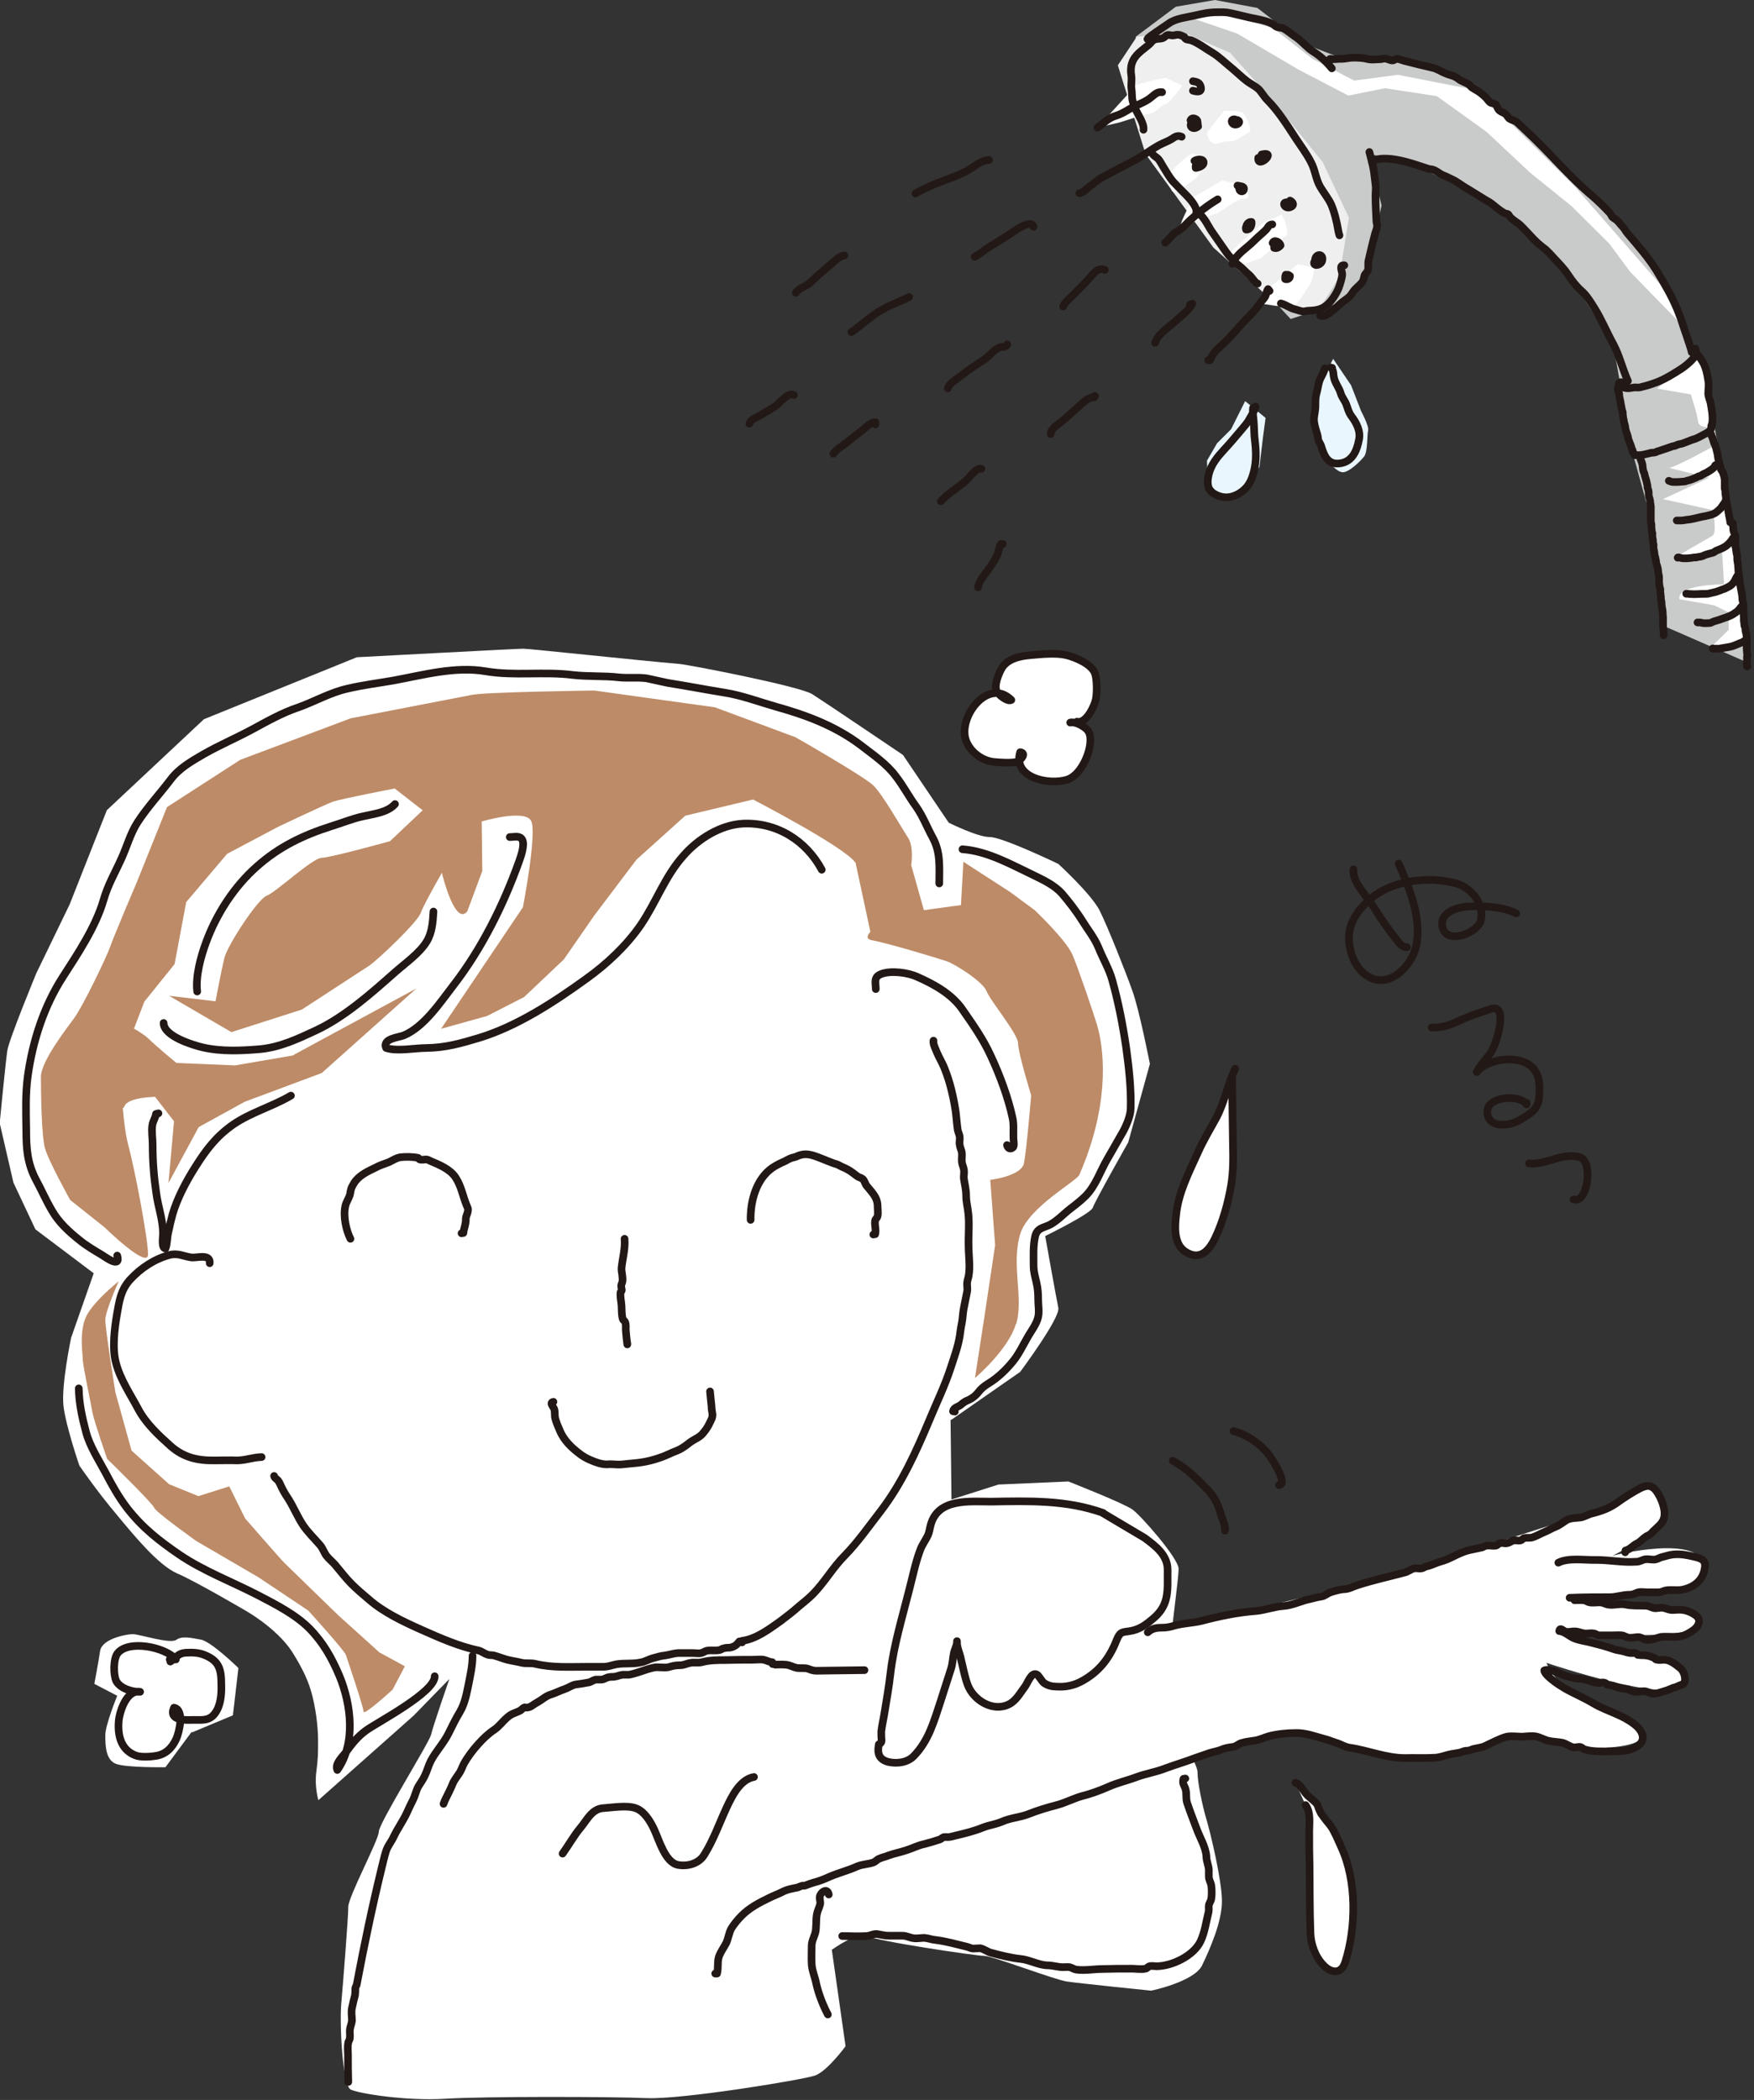 <?xml version="1.0" encoding="UTF-8"?><svg id="_レイヤー_2" xmlns="http://www.w3.org/2000/svg" viewBox="0 0 57.46 68.79"><rect x="0" y="0" width="57.46" height="68.79" fill="#333333" stroke="none"/><defs><style>.cls-1{fill:#bd8b67;}.cls-1,.cls-2,.cls-3,.cls-4,.cls-5{stroke-width:0px;}.cls-2{fill:#c9caca;}.cls-3{fill:#fff;}.cls-4{fill:#eaf6fd;}.cls-6{fill:none;stroke:#221815;stroke-linecap:round;stroke-linejoin:round;stroke-width:.25px;}.cls-5{fill:#efefef;}</style></defs><g id="_レイヤー_1-2"><path class="cls-6" d="m44.34,28.48c-.02.17.05.35.14.5.18.29.42.56.6.86.18.29.39.58.6.85.1.13.22.34.41.34"/><path class="cls-6" d="m45.82,28.29c.35.8.77,1.81.57,2.71-.14.64-.89,1.43-1.6.97-.37-.24-.55-.68-.59-1.09-.06-.54.2-.97.59-1.34.73-.7,1.95-.85,2.88-.61.49.12.95.64.85,1.19-.08.44-1.09.82-1.25.3-.17-.54.49-.72.91-.73.54,0,1.01,0,1.49.23"/><path class="cls-6" d="m46.9,33.66c.32,0,.53-.05.83-.19.29-.14.6-.25.9-.35.08-.02.3-.12.38-.08.34.14-.02,1.18-.13,1.37-.14.25-.38.44-.5.71.37-.47,1.46-.59,1.86-.11.19.23.2.52.19.8-.01.39-.11.54-.43.75-.28.18-.5.3-.84.28-.29-.01-.5-.22-.42-.53.1-.39,1.07-.46,1.27-.13,0-.02,0-.04,0-.06"/><path class="cls-6" d="m50.09,38.11c.54.07,1.13-.39,1.69-.19.41.15.23,1.52-.23,1.37"/><path class="cls-3" d="m31.15,46.52l2.27-1.58s1.32-1.77,1.25-2.1c-.07-.33-.43-2.35-.43-2.35,0,0,1.49-.73,1.56-.93.06-.2,1.16-2.14,1.16-2.14l.71-2.57s-.35-1.78-.57-2.38c-.21-.6-.81-2.11-1.08-2.65-.28-.54-1.35-1.52-1.35-1.52,0,0-1.85-.89-2.25-.88-.4,0-1.34-.47-1.34-.47l-1.5-2.22s-2.56-1.73-2.97-1.99c-.41-.26-4.02-.96-4.35-.99-1.4-.12-4.91-.5-5.12-.5-.2,0-5.45.28-5.45.28l-5.01,2.03-3.18,2.98-1.22,3.09-1.09,2.25s-.88,2.13-.95,2.53c-.06.41-.25,2.38-.25,2.38l.45,1.95.72,1.53,1.91,1.44-.74,2.11s-.33,1.57-.25,2.24c.08.67.52,1.95.52,1.95,0,0,.59.86,1.21,1.59.61.74,1.38,1.67,1.99,1.94.61.26,2.26,1.23,2.26,1.23,0,0,.98.55,1.49,1.31.23.36.51.85.64,1.32.14.47.23,1.13.23,1.61,0,.47,0,.58-.06,1.05-.06.47.07.91.07.91l3.12-2.77,1.17-1.2s-.54,1.56-.6,1.83c-.07.27-1.71,2.9-1.71,3.17,0,.27-1,2.13-1,2.46,0,.34-.17,2.49-.23,3.17-.06.67.04,2.69.31,2.82.27.13,1.82.38,3.1.3,1.28-.08,5.46-.07,6.6-.02,1.15.05,5.11-.6,5.51-.74.4-.14,1-.96,1-.96l-.45-3.16s.87-.62,1.14-.46c.27.17,3.58.66,3.85.66.27,0,2.3.78,2.71.84.4.06,2.76.3,2.76.3,0,0,1.41-.29,1.67-.83.26-.54.65-1.43.65-2.1,0-.67-.37-2.22-.51-2.69-.14-.47-.29-1.21-.29-1.54,0-.34-1.04-1.94-.97-2.21.06-.27.11-1.89.11-2.16,0-.27.24-1.96.24-2.29,0-.34-1.23-1.74-1.51-1.94-.27-.2-2.1-.92-2.1-.92l-2.29.1-1.54.49-.03-2.63Z"/><path class="cls-3" d="m6.29,56.75l1.34-.56.18-1.55s-.89-.87-1.23-.93c-.34-.06-.61-.13-.81.01-.2.14-1.22-.19-1.42-.19-.2,0-1.01.15-1.07.55-.06.4-.19,1.08-.19,1.08l.75.39s-.39.95-.39,1.29c0,.34.01.81.35.94.34.13,1.62.11,1.62.11l.86-1.16Z"/><path class="cls-3" d="m38.76,57.71s2.87-1.22,3.94-.92c1.07.3,4.14,1.32,5.59.49,1.45-.82,2.72-.12,3.27-.05.56.07,1.9.05,2.21-.27.31-.32-1.57-1.02-2.23-1.47-.66-.45-.88-1.02-.88-1.02,0,0,4.27,1.45,4.5.65.24-.8-1.98-1.16-2.77-1.23-.79-.07-1.31-.47-1.31-.47,0,0,4.71.5,4.7-.37,0,0-.63-.4-1.87-.46-1.25-.05-2.09-.36-2.09-.36,0,0,4.16.24,4.04-.89-.12-1.13-3.03-.38-3.03-.38,0,0,1.89-.9,1.64-1.76-.25-.86-.65-.23-1.89.19-1.25.41-4.15,1.32-5.36,1.73-1.21.41-5.06,1.34-6.46,1.67-1.41.33-4.46.85-4.46.85l2.46,4.07Z"/><path class="cls-6" d="m28.61,40.44s.04-.01.06-.01c.04-.15-.03-.31,0-.45.02-.07.07-.08.08-.15.02-.09,0-.22,0-.31,0-.31-.2-.47-.37-.69-.04-.06-.06-.15-.11-.2-.05-.05-.14-.06-.2-.11-.11-.08-.2-.16-.32-.22-.07-.04-.16-.07-.23-.11-.09-.05-.13-.06-.23-.09-.13-.05-.26-.1-.38-.15-.31-.12-.52-.21-.83-.06-.05.02-.12.03-.17.05-.08.03-.14.07-.2.1-.14.06-.28.13-.4.21-.54.37-.73,1.1-.72,1.71"/><path class="cls-6" d="m15.12,40.4s.04-.01.06-.01c.02-.17.08-.27.08-.45,0-.1.04-.14.06-.23.03-.13,0-.14-.04-.24-.12-.3-.17-.61-.35-.89-.18-.28-.53-.42-.81-.54-.08-.03-.07-.05-.17-.06-.05.01-.11.01-.16.01-.04,0-.07-.02-.09-.06-.18-.04-.42-.04-.59-.02-.15.03-.24.1-.37.16-.15.06-.3.1-.44.18-.23.11-.47.22-.64.42-.05.06-.07.1-.11.17-.07.12-.06.19-.09.31-.04.12-.13.25-.15.37-.07.33.03.79.17,1.06"/><path class="cls-6" d="m25.31,54.51s0-.04-.01-.06c-.12-.01-.18-.06-.28-.08-.1-.02-.26,0-.36,0-.29,0-.58,0-.87.01-.28,0-.54,0-.8.07-.12.03-.24,0-.36.02-.14.02-.21.08-.36.08-.14,0-.23.02-.36.06-.17.04-.35-.02-.51.02-.27.06-.52.18-.79.23-.06,0-.11,0-.17,0-.12,0-.17.04-.28.06-.07.02-.14,0-.21.02-.09.01-.15.07-.24.08-.06,0-.14,0-.2,0-.08.02-.14.07-.21.09-.15.03-.29.05-.44.07-.12.02-.24.11-.36.15-.15.05-.28.12-.43.17-.11.03-.19.08-.29.15-.08.06-.14.09-.22.14-.06.03-.15.11-.22.13-.05.02-.1.02-.15.01-.07.02-.08.06-.14.1-.15.08-.29.1-.42.22-.16.13-.27.3-.45.42-.18.12-.36.29-.51.46-.16.17-.37.45-.48.66-.05.1-.08.2-.14.29-.07.11-.17.23-.22.35-.04.11-.09.2-.14.31-.05.1-.13.25-.16.35"/><path class="cls-6" d="m37.6,53.47c.13-.12.27-.15.44-.15.17,0,.28-.02.44-.07.29-.08.57-.08.87-.15.6-.16,1.19-.28,1.82-.33.29-.03.57-.14.87-.16.3-.02.58-.17.88-.23.13-.03.22-.06.36-.08.13-.02.19-.1.31-.14.12-.04.29-.09.42-.1.18,0,.29-.08.45-.13.52-.17,1.04-.28,1.56-.42.1-.02.2-.11.3-.13.07-.02.15.01.23,0,.08-.01.1-.04.15-.06.13-.03.21-.06.33-.11.12-.05.26-.08.38-.13.23-.1.46-.24.72-.3.14-.03.28-.06.42-.09.06-.02.08-.05.16-.06.1-.01.21.02.3,0,.06-.02.07-.07.14-.08.07-.02.15.02.22,0,.08-.01.14-.07.22-.09.07-.01.15.02.22,0,.07-.02.07-.07.14-.08.07-.01.14,0,.22-.01.15-.04.29-.13.44-.19.12-.05.23-.12.36-.17.14-.06.24-.15.36-.22.13-.07.29-.06.44-.08.14-.02.25-.1.37-.13.33-.08.6-.18.87-.38.22-.16.48-.32.72-.45.33-.17.48-.03.64.27.12.24.25.61.07.86-.07.09-.17.17-.25.25-.04.03-.07.08-.11.11-.06.06-.12.06-.18.11-.11.08-.16.16-.29.22-.12.06-.23.2-.36.22,0,.02-.01.04-.01.06"/><path class="cls-6" d="m51.05,51.19c.33-.17.85-.08,1.24-.09.45,0,.86.09,1.31.06.12,0,.19-.06.29-.08.12-.02.25.03.36,0,.08-.02.12-.06.22-.08.12-.03.23-.07.36-.08.24-.02.43.02.65.07.21.05.41.09.37.36-.05.37-.29.61-.67.71-.2.06-.42,0-.62.04-.08.02-.13.06-.23.06-.12,0-.24,0-.36,0-.09,0-.21-.02-.3,0-.11.03-.15.08-.28.08-.24,0-.43.08-.66.08-.44,0-.88,0-1.31.02"/><path class="cls-6" d="m51.58,52.42c.09,0,.2-.01.29,0,.1.01.13.06.21.07.08.02.21,0,.3,0,.14,0,.17.04.28.07.19.04.4-.04.59,0,.22.05.42.03.66.04.11,0,.18.06.29.08.09.01.2-.03.29-.01.11.02.18.07.29.07.12,0,.24-.02.36,0,.14.02.33.1.44.2.15.13.07.32-.08.44-.12.09-.3.2-.44.22-.21.04-.43,0-.64.02-.16.03-.31.13-.51.09-.09-.02-.11-.06-.21-.08-.12-.01-.25.04-.37.01-.09-.02-.11-.06-.21-.07-.09-.01-.2,0-.29,0-.1,0-.2,0-.29,0-.05,0-.1,0-.15,0-.07,0-.11-.05-.16-.06-.1-.02-.18,0-.28,0-.13,0-.23-.07-.37-.07-.09,0-.2.03-.29.01-.06-.01-.19-.17-.21-.02.16.01.31.15.45.22.19.09.43.11.64.17.22.06.44.11.66.19.1.04.19.05.29.07.11.02.18.06.29.07.05,0,.1,0,.15,0,.04,0,.07.02.09.06.11.02.22,0,.33.03.05,0,.15.05.22.07.02.04.05.06.09.06.07.02.15,0,.22,0,.2,0,.38.15.53.27.12.09.22.37.12.51-.01.02-.17.07-.2.09-.08.04-.15.04-.22.08-.09.04-.12.05-.22.08-.11.03-.25.09-.36.08-.11-.01-.18-.07-.29-.08-.12,0-.26.04-.37.01-.09-.02-.11-.07-.21-.08-.15-.02-.22-.02-.37-.08-.1-.05-.18-.04-.28-.07-.02-.04-.05-.05-.09-.06-.07-.02-.15.02-.22.01-.22-.03-.37-.13-.58-.14-.18,0-.44-.08-.59-.14-.14-.06-.41-.2-.57-.13,0,.1.21.27.29.33.11.09.24.17.37.25.31.18.64.31.95.5.46.27.98.37,1.41.74.19.17.31.44.08.62-.27.21-.56.21-.89.21-.3,0-.6.02-.88-.06-.07-.02-.08-.06-.14-.08-.07-.02-.15.02-.23.01-.12-.02-.24-.12-.36-.15-.14-.03-.3-.03-.44-.06-.15-.03-.29-.12-.44-.15-.14-.02-.3,0-.44.01-.15,0-.36-.03-.51,0-.23.06-.5.21-.72.31-.11.05-.24.06-.36.09-.09.02-.12.06-.22.06-.1,0-.16.04-.23.06-.14.03-.28.04-.42.08-.14.04-.29.09-.43.09-.31.02-.63,0-.95.01-.63,0-1.2-.25-1.82-.34-.15-.02-.3-.12-.44-.16-.13-.04-.24-.09-.36-.12-.3-.08-.64-.21-.95-.2-.31,0-.59.03-.88.1-.14.04-.29.11-.43.14-.17.03-.33.04-.49.09-.11.04-.17.12-.3.13-.14.02-.22.03-.36.09-.13.05-.27.07-.39.11-.16.06-.33.11-.49.17-.31.12-.63.21-.95.33-.31.12-.63.17-.93.28-.32.12-.64.19-.95.33-.27.12-.58.23-.86.3-.25.07-.54.22-.81.29-.31.08-.64.18-.94.3-.29.11-.59.12-.87.25-.15.06-.29.09-.44.13-.15.04-.29.11-.43.15-.27.09-.53.14-.8.21-.08.02-.15,0-.22.01-.06.02-.08.06-.14.08-.15.05-.35.11-.51.15-.2.04-.38.14-.58.2-.2.07-.39.1-.58.17-.09.04-.2.06-.29.1-.09.03-.13.1-.21.13-.17.06-.37.06-.53.13-.31.14-.61.21-.91.34-.15.07-.35.15-.52.19-.07.02-.18.06-.23.08-.04.02-.08.03-.13.02-.02,0-.16.06-.16.06-.19.04-.34.06-.51.15-.14.07-.28.12-.42.19-.33.16-.66.33-.92.6-.11.11-.24.27-.32.4-.08.14-.1.33-.17.48-.08.15-.17.27-.23.42-.07.18-.02.38-.07.58-.02,0-.04,0-.06,0"/><path class="cls-6" d="m38.83,58.26s-.04.01-.06.01c-.05.17.04.22.07.35.04.15,0,.28.05.44.1.3.21.57.32.87.1.27.29.58.31.88,0,.16.07.28.08.44,0,.07,0,.15,0,.22,0,.11.06.18.08.29.02.12.02.33,0,.44-.01.08-.07.14-.08.22-.01.08.01.14-.01.22-.08.32-.12.65-.26.95-.22.47-.93.82-1.45.82-.06,0-.16-.02-.22,0-.07.02-.07.07-.14.08-.13.03-.31,0-.44,0-.32,0-.63,0-.95.01-.28,0-.61.06-.87.02-.08-.01-.14-.06-.22-.08-.07-.01-.15,0-.22,0-.17,0-.33-.06-.51-.06-.3-.01-.58-.18-.88-.21-.3-.03-.66-.12-.96-.2-.12-.03-.22-.12-.36-.15-.07,0-.15.01-.22.01-.09,0-.13-.04-.22-.06-.33-.08-.68-.18-1.02-.22-.13-.01-.24-.06-.37-.07-.12,0-.25.03-.36.01-.14-.02-.22-.08-.36-.08-.15,0-.29,0-.44,0-.14,0-.23-.03-.36-.05-.13-.03-.23.05-.37.06-.26.02-.54,0-.8,0"/><path class="cls-6" d="m27.15,62.06c-.04-.2-.21-.12-.28.02-.04.09.01.19,0,.28-.01.06-.05.16-.07.21-.08.21-.05.37-.07.59,0,.22-.14.37-.14.58,0,.19-.01.39,0,.59.01.22.11.44.15.65.07.32.22.71.38,1.01"/><path class="cls-3" d="m36.14,49.56c-1.21-.43-2.41-.39-3.68-.37-.69,0-1.73-.12-1.97.76-.04.14-.04.22-.09.34-.08.17-.2.32-.26.5-.15.4-.24.85-.35,1.27-.23.92-.51,1.82-.62,2.76-.05.45-.13.88-.2,1.32-.03.19-.08.39-.1.58,0,.1,0,.2.01.3,0,.06-.03.09-.09.12-.06.31.01.5.32.58.28.06.61.02.82-.19.5-.51.67-1.16.89-1.82.11-.35.22-.68.33-1.03.06-.17.06-.36.1-.54.02-.1.12-.28.1-.38-.02.17.1.42.13.59.07.28.12.57.22.84.19.51.83.9,1.35.64.24-.12.36-.36.52-.57.1-.13.21-.49.39-.41.07.03.16.22.24.28.13.09.27.12.42.12.3.02.57-.04.84-.19.54-.3.88-.73,1.11-1.31.14-.36.22-.26.55-.34.27-.07.46-.22.67-.4.54-.46.45-.95.46-1.59,0-.48-.39-.77-.75-1.04l-1.38-.82Z"/><path class="cls-6" d="m36.14,49.56c-1.21-.43-2.41-.39-3.68-.37-.69,0-1.73-.12-1.97.76-.04.14-.04.22-.09.34-.08.17-.2.32-.26.5-.15.4-.24.85-.35,1.27-.23.92-.51,1.82-.62,2.76-.05.45-.13.88-.2,1.32-.03.19-.08.39-.1.58,0,.1,0,.2.01.3,0,.06-.03.09-.09.12-.06.31.01.5.32.58.28.06.61.02.82-.19.5-.51.67-1.16.89-1.82.11-.35.22-.68.33-1.03.06-.17.06-.36.1-.54.02-.1.12-.28.1-.38-.02.17.1.42.13.59.07.28.12.57.22.84.19.51.83.9,1.35.64.24-.12.36-.36.52-.57.1-.13.21-.49.39-.41.07.03.16.22.24.28.13.09.27.12.42.12.3.02.57-.04.84-.19.54-.3.88-.73,1.11-1.31.14-.36.22-.26.55-.34.27-.07.46-.22.67-.4.54-.46.45-.95.46-1.59,0-.48-.39-.77-.75-1.04l-1.38-.82Z"/><path class="cls-6" d="m25.39,54.53c.1,0,.21-.01.31,0,.16,0,.26.08.42.11.1.01.19,0,.29.01.11.02.18.08.34.08.52-.01,1.05-.01,1.57-.02"/><path class="cls-6" d="m28.69,32.4c0-.21-.08-.39.17-.49.32-.13.89-.05,1.19.09.55.24,1.14.57,1.48,1.07.34.49.68.97.93,1.52.29.62.57,1.37.71,2.03.05.22.02.45.03.68,0,.06.04.25-.02.29-.1.08-.17.01-.19-.08"/><path class="cls-6" d="m30.77,28.94c0-.55.05-1.02-.22-1.51-.18-.33-.32-.7-.54-1.01-.24-.33-.42-.68-.67-1-.3-.4-.73-.69-1.13-1-.83-.63-1.78-.99-2.79-1.27-.56-.16-1.11-.37-1.68-.46-.62-.1-1.24-.22-1.87-.32-.23-.05-.46-.1-.69-.15-.3-.04-.6,0-.9-.03-.51-.06-1.01-.02-1.52-.08-.95-.12-1.91.04-2.85-.12-.99-.17-2.04.12-3.01.3-.51.09-1.02.15-1.52.27-.55.12-1.07.42-1.6.61-.54.18-1.03.46-1.53.73-.52.28-1.06.51-1.57.8-.41.24-.81.46-1.1.85-.35.46-.75.89-1.07,1.38-.24.37-.35.8-.53,1.19-.21.47-.45.87-.59,1.37-.26.88-.84,1.75-1.33,2.51-.63.98-.99,2.11-1.15,3.25-.08.59-.06,1.16-.05,1.76,0,.61.03,1.09.32,1.64.18.33.33.68.52,1,.22.39.56.7.9.97.23.19.49.34.74.49.1.06.63.46.5.02"/><path class="cls-6" d="m12.94,26.34c-.25.28-.7.32-1.04.4-.37.08-.7.22-1.06.33-.91.29-1.7.67-2.42,1.31-.75.66-1.33,1.56-1.67,2.49-.17.46-.35,1.11-.29,1.61"/><path class="cls-6" d="m26.92,28.49c-.51-.95-1.47-1.56-2.58-1.51-.74.04-1.47.5-1.95,1.05-.61.68-.89,1.52-1.4,2.27-.47.68-1.11,1.28-1.78,1.76-1.05.76-2.27,1.56-3.52,1.94-.6.18-1.09.32-1.72.33-.38,0-.96.12-1.32,0-.14-.31.43-.35.57-.41.68-.28,1.22-1.11,1.64-1.65.92-1.19,1.63-2.62,2.14-4.04.05-.14.2-.54.11-.72-.08-.15-.25-.09-.41-.09"/><path class="cls-6" d="m14.2,29.86c-.02.33-.04.68-.22.98-.23.38-.7.71-1.03,1-.78.69-1.64,1.46-2.59,1.91-.6.28-1.19.56-1.86.62-.61.05-1.26.08-1.86-.06-.3-.07-1.28-.36-1.28-.8"/><path class="cls-6" d="m9.53,35.89c-.61.36-1.32.55-1.91.96-.55.39-.87.82-1.23,1.39-.29.46-.59,1.02-.74,1.55-.05.19-.1.39-.14.59-.04.16-.03.38-.09.52-.14-.02-.08-.36-.08-.49,0-.46-.16-.86-.22-1.32-.08-.54-.12-1.05-.12-1.6,0-.2-.04-.44-.01-.63.02-.14.1-.23.12-.37.03,0,.06-.02.08-.02"/><path class="cls-6" d="m38.42,47.85c.47.26.77.57,1.14.95.22.23.35.49.43.79.04.16.17.38.14.55"/><path class="cls-6" d="m40.41,46.88c.49.13.98.48,1.25.91.08.13.53.82.24.86"/><path class="cls-3" d="m40.46,35.01c-.24.52-.34,1.07-.6,1.58-.21.39-.44.76-.62,1.17-.29.64-.64,1.32-.71,2.03-.05.43-.08.99.33,1.23.45.27.74-.04.94-.45.26-.54.43-1.16.53-1.74.08-.47.07-.92.06-1.39-.01-.73-.02-1.47-.03-2.2"/><path class="cls-6" d="m40.46,35.01c-.24.52-.34,1.07-.6,1.58-.21.39-.44.76-.62,1.17-.29.64-.64,1.32-.71,2.03-.05.43-.08.99.33,1.23.45.27.74-.04.94-.45.26-.54.43-1.16.53-1.74.08-.47.07-.92.06-1.39-.01-.73-.02-1.47-.03-2.2"/><path class="cls-3" d="m42.77,59.13c.19.26.11.64.12.95,0,.32,0,.65.01.97.01.76,0,1.51.03,2.27.01.37.16.79.43,1.06.26.27.59.29.71-.11.36-1.13.38-2.66-.13-3.76-.1-.22-.21-.5-.35-.7-.11-.13-.21-.26-.31-.4-.05-.09-.09-.19-.12-.29-.09-.12-.21-.2-.32-.3-.13-.12-.23-.37-.4-.42"/><path class="cls-6" d="m42.77,59.13c.19.26.11.64.12.95,0,.32,0,.65.01.97.01.76,0,1.51.03,2.27.01.37.16.79.43,1.06.26.27.59.29.71-.11.36-1.13.38-2.66-.13-3.76-.1-.22-.21-.5-.35-.7-.11-.13-.21-.26-.31-.4-.05-.09-.09-.19-.12-.29-.09-.12-.21-.2-.32-.3-.13-.12-.23-.37-.4-.42"/><path class="cls-6" d="m2.58,45.48c.01.5.11.95.24,1.44.12.45.41.9.63,1.31.22.42.43.8.72,1.18.51.65,1.04,1.06,1.71,1.52.78.53,1.73.89,2.58,1.33.56.29,1.24.64,1.68,1.09.45.46.73.96.98,1.55.39.94.54,2.22-.07,3.08-.09-.2.17-.43.28-.58.21-.29.38-.51.67-.72.36-.26,2.26-1.25,2.24-1.77"/><path class="cls-6" d="m24.7,58.21c-.46.08-.73.64-.91,1.03-.23.5-.42,1.04-.72,1.52-.17.28-.53.39-.86.33-.42-.08-.62-.82-.78-1.16-.12-.26-.32-.6-.61-.7-.28-.1-.76-.02-1.05,0-.38.02-.54.39-.75.64-.22.26-.38.56-.59.85"/><path class="cls-3" d="m35.28,23.64c.3.08.58-.52.62-.74.04-.2.04-.65-.03-.84-.11-.31-.65-.53-.94-.6-.34-.08-.81-.03-1.16,0-.36.03-.79.12-.97.46-.09.17-.24.53-.15.72.05.11.35.36.48.29-.74-.74-1.72.51-1.5,1.28.12.4.53.71.93.75.19.02.56.04.74,0,.13-.04.35-.29.12-.32-.25.83.92,1.09,1.54.9.41-.13.7-.75.75-1.15.02-.19.02-.37-.11-.5-.11-.11-.38-.26-.54-.22"/><path class="cls-6" d="m35.28,23.64c.3.08.58-.52.62-.74.04-.2.04-.65-.03-.84-.11-.31-.65-.53-.94-.6-.34-.08-.81-.03-1.16,0-.36.03-.79.12-.97.46-.09.17-.24.53-.15.72.05.11.35.36.48.29-.74-.74-1.72.51-1.5,1.28.12.4.53.71.93.75.19.02.56.04.74,0,.13-.04.35-.29.12-.32-.25.83.92,1.09,1.54.9.41-.13.7-.75.75-1.15.02-.19.02-.37-.11-.5-.11-.11-.38-.26-.54-.22"/><path class="cls-6" d="m5.76,54.36c-.32-.4-1.55-.66-1.91-.2-.14.18-.14.71-.04.91.13.24.52.36.78.35-.44-.08-.67.64-.7.95-.04.46.06.94.54,1.13.16.07.5.05.67.02.33-.05.54-.26.68-.57.09-.21.27-.94-.08-1.01-.19.43.38.41.64.4.3,0,.53.04.72-.24.18-.26.2-.63.19-.93,0-.5-.08-.77-.56-.96-.2-.08-.4-.08-.61-.07-.26.02-.29.16-.5.29,0-.02-.01-.05-.02-.07"/><path class="cls-1" d="m33.29,43.37c.25-.85-.17-1.93.13-2.94.27-.89,1.85-1.73,1.94-1.95.94-2.15.86-3.9.59-4.87-.09-.31-.6-1.82-.81-2.32-.21-.5-1.25-1.48-1.25-1.48l-.8-.59-1.53-.99-.08,1.42s-1.81.23-2.12.33c-.3.1-1.3.72-.8.82.51.09,2.13.58,2.43.68.31.1,1.22.69,1.33.99.11.3,1.03,1.4,1.03,1.7,0,.31.43,1.71.43,1.71,0,0-.15,1.83-.24,2.24-.1.41-1.1.53-1.1.53l.16,2.14-.36,2.4-.3,1.95s1.09-.92,1.34-1.77"/><path class="cls-1" d="m28.03,28.27c-.31-.5-3.36-2.08-3.36-2.08l-2.22.53-1.6,1.44-1.39,1.84-.99,1.43-1.3,1.23-1.21.62-1.51.42,2.68-3.98s.47-2.43.27-2.83c-.21-.4-1.62.02-1.62.02l.02,1.62-.49,1.32c-.4.51-.82-1.2-.82-1.2,0,0-.33-2.02-.43-2.32-.11-.3-.94-2.11-.94-2.11,0,0,2-1.34,2.31-1.45.3-.1,4.04-.15,4.04-.15l3.95.55,2.64.98s2.24,1.28,2.55,1.58c.31.3.93,1.4,1.13,1.7.21.3.11.91.11.91l.74,2.62-2.02-.17-.54-2.52Z"/><path class="cls-1" d="m12.76,27.56s-1.91.53-2.22.54c-.3,0-1.5,1.13-1.8,1.24-.3.11-1.29,1.63-1.39,2.04-.1.41-.29,1.42-.29,1.42l-1.52-.18,2.04,1.19,2.31-.74s1.9-1.24,2.21-1.44c.3-.21,1.6-1.44,1.69-1.74.1-.3.99-1.83.99-1.83,0,0,.29-1.11.28-1.62,0-.5-.53-1.71-.53-1.71l-.48,1.62-1.3,1.23Z"/><path class="cls-1" d="m15.42,22.77l-3.93.76-3.62,1.36-2.4,1.55-.98,2.44s-.78,1.83-.88,2.13c-.1.3-.88,1.93-1.18,2.34-.3.41-1.09,1.43-1.09,1.93,0,.5.02,1.92.13,2.32.1.4.83,1.71.83,1.71l1.12.89s1.43,1.4,1.43.89c0-.51-.44-2.82-.66-3.63-.21-.81-.24-2.62-.24-2.62l.78-2.03.99-1.23.38-2.03,1.34-1.58,1.66-.88s1.51-.72,1.81-.83c.3-.1,2.02-.43,2.02-.43l1.53,1.19,1.6-1.64-.64-2.62Z"/><path class="cls-1" d="m9.62,34.57l-1.92.33-1.92-.08s-.61-.5-.92-.8c-.31-.3-1.53-.89-1.53-.89l-.18,2.02s.83,1.4.92,1.1c.1-.31,1.01-.32,1.01-.32l.62.8-.18,2.02.99-1.83,1.51-.83,2.52-.94,3.1-2.77-4.01,2.17Z"/><path class="cls-1" d="m13.26,54.59l-.4.76s-.95.87-.95.72c0-.15-.53-1.71-.58-1.86-.05-.15-1.23-1.45-1.23-1.45l-1.63-1.09-2.04-1.19s-1.32-.94-1.38-1.09c-.05-.15-1.54-1.6-1.54-1.6,0,0-.42-1.21-.48-1.51-.05-.3-.32-1.56-.32-1.76,0-.2-.11-.81.08-1.32.19-.51,1.1-1.23,1.1-1.23,0,0-.44.97-.44,1.27,0,.31.33,2.37.33,2.37l.53,1.91,1.23,1.1.96.39,1.01-.32.52,1.05s1.13,1.3,1.28,1.45c.15.15,1.79,1.74,1.79,1.74l1.33,1.2.81.44Z"/><path class="cls-6" d="m6.87,41.38c.03-.33-.44-.16-.61-.19-.26-.04-.43-.15-.71-.08-.48.13-.93.42-1.29.81-.31.35-.35.69-.43,1.14-.08.47-.16,1.12-.03,1.59.14.54.47,1.02.73,1.51.25.47.66.85,1.05,1.2.44.39.9.49,1.47.48.24,0,.47-.01.71,0,.28,0,.51-.1.81-.11"/><path class="cls-6" d="m31.53,27.82c.83.06,1.61.51,2.35.86.31.15.66.32.9.58.24.28.48.59.68.91.18.29.4.56.53.88.14.35.35.7.45,1.07.2.72.34,1.44.45,2.18.09.66.17,1.34.15,2.01,0,.23-.14.56-.25.76-.17.3-.34.59-.51.89-.24.41-.38.87-.71,1.21-.15.15-.33.29-.5.42-.22.17-.4.37-.64.51-.2.12-.45.1-.52.4-.07.32-.05.64-.05.97,0,.19.05.35.09.53.05.2.06.37.06.57,0,.18.04.4,0,.57-.05.24-.24.47-.36.69-.15.26-.28.54-.47.77-.22.27-.5.54-.8.72-.16.1-.24.17-.35.31-.08.1-.19.18-.3.23-.13.05-.17.09-.27.17-.08.06-.22.08-.24.2.02,0,.04,0,.06.01"/><path class="cls-6" d="m20.46,40.58c.03.33-.07.65-.1.97,0,.14.05.28.03.43,0,.04-.04.08-.04.14,0,.04.01.09.02.13,0,.04-.02.06-.04.08-.02.14.02.29.03.43.01.13,0,.32.04.44.02.06.06.06.08.11.03.07.02.18.02.25.01.16.03.32.05.48,0-.01,0-.03,0-.04"/><path class="cls-6" d="m23.26,45.58c.02.17.03.34.05.5,0,.09.02.17.03.25,0,.13-.04.17-.09.28-.06.13-.12.22-.22.34-.11.13-.23.17-.37.26-.11.07-.2.16-.31.22-.13.09-.27.12-.41.19-.32.15-.69.26-1.05.3-.17.02-.33.03-.5.05-.19.02-.33-.02-.51,0-.18,0-.37-.07-.53-.14-.13-.05-.28-.14-.39-.23-.25-.19-.47-.41-.6-.69-.06-.14-.15-.33-.18-.49-.01-.08,0-.18-.02-.25-.02-.08-.18-.22-.03-.25"/><path class="cls-6" d="m30.58,34.09c-.02.11.07.27.11.38.08.19.19.36.26.55.17.42.28.9.35,1.34.03.2.04.41.07.62.01.1.06.17.07.27.01.08-.02.17,0,.25.01.1.06.17.07.27.01.1-.01.19,0,.29.01.1.06.18.07.28.01.1-.02.2,0,.3.03.19.07.33.07.53,0,.21.05.37.07.57.04.34,0,.72.01,1.06,0,.33.06.69,0,1.01-.02.09-.05.16-.05.25,0,.08.02.18,0,.26-.04.18-.07.36-.11.55-.03.15-.03.31-.06.46-.03.14-.05.29-.07.44-.06.36-.18.68-.29,1.02-.19.59-.46,1.14-.7,1.72-.44,1.05-.91,2.09-1.6,2.99-.38.49-.75,1.02-1.18,1.46-.38.38-.65.86-1.03,1.25-.15.15-.31.28-.47.41-.19.17-.41.34-.61.49-.37.26-.79.58-1.25.64,0,.02,0,.03,0,.05"/><path class="cls-6" d="m24.22,53.77c-.08.11-.16.17-.29.2-.07.01-.13,0-.2.02-.07.01-.11.05-.15.06-.13.03-.27,0-.4.02-.08.01-.13.06-.21.08-.08.02-.19,0-.28,0-.16,0-.32,0-.48,0-.15.01-.28.06-.43.08-.14.01-.27.06-.4.09-.11.03-.25.11-.36.13-.27.07-.56.02-.84.07-.15.03-.25.08-.42.08-.16,0-.33,0-.49,0-.6,0-1.18.04-1.75-.1-.14-.03-.28,0-.42-.03-.16-.04-.31-.06-.48-.1-.15-.04-.29-.1-.44-.14-.07-.02-.14,0-.21-.03-.1-.03-.18-.1-.28-.13-.66-.14-1.27-.41-1.9-.69-.58-.26-1.22-.56-1.71-.99-.19-.16-.39-.33-.56-.5-.2-.2-.38-.44-.55-.64-.08-.09-.19-.18-.27-.28-.08-.1-.12-.24-.21-.35-.19-.22-.41-.43-.57-.67-.17-.26-.3-.57-.46-.83-.08-.12-.15-.23-.21-.35-.05-.09-.08-.19-.14-.27-.05-.06-.11-.07-.13-.15"/><path class="cls-6" d="m15.48,54.24c0,.32-.07.62-.13.93-.06.29-.12.63-.28.9-.14.23-.26.48-.38.72-.16.32-.42.59-.58.9-.08.16-.12.33-.2.49-.06.13-.14.23-.21.35-.07.13-.1.29-.17.43-.07.14-.14.28-.2.42-.12.26-.3.51-.43.78-.07.16-.21.32-.26.5-.05.16-.09.34-.13.5-.31,1.27-.58,2.56-.82,3.83,0,.05-.05.09-.05.16,0,.08,0,.13-.01.21-.04.14-.07.28-.1.42-.03.14,0,.28,0,.42-.02.14-.07.2-.07.35,0,.06.01.14,0,.21,0,.07-.05.11-.05.15-.03.13-.01.27-.01.4,0,.3,0,.59.01.89,0-.02,0-.03,0-.05"/><path class="cls-2" d="m37.46,4.25l-.4-1.42.15-1.63,1.31-.98,1.28-.22,1.39.26,1.52,1.17,1.22.47h1.45s1.54.28,1.54.28l1.48.76,1.7,1.43,2.55,2.5,1.77,2.25,1.15,2.44.52,2.03.36,1.88.49,2.73.24,2.05.13,1.48-2.84-1.24-.43-3.64-.61-2.21-.58-3.37-1.49-2.3s-2.24-2.19-2.52-2.34c-.27-.14-2.77-1.36-2.77-1.36l-1.23-.22.42,1.68s-.41,1.87-.46,2.09c-.05.22-.92,1.1-.92,1.1l-1.6.53-1.35-1.46s-1.76-2.07-2.11-2.66c-.18-.31-1.1-1.36-1.1-1.36l-.28-.75Z"/><path class="cls-5" d="m37.21,1.21l1.5-.17,1.59.69,1.56,1.76,1.47,1.82.86,1.82-.31,1.91s-.63,1.14-.85,1.21c-.22.07-1.17-.24-1.17-.24l-2.11-1.9-2.22-3.06-.91-2.91.61-.92Z"/><polygon class="cls-3" points="45.37 2.89 47.07 3.15 48.7 4.32 50.13 5.66 51.48 6.75 52.71 7.97 53.4 8.9 55.17 10.72 54.67 9.64 51.56 6.08 48.4 2.96 45.79 2.45 44.36 2.64 43 1.93 41.72 .93 40.29 .5 38.98 .57 40.53 1.1 42.54 2.28 44.17 3.13 45.37 2.89"/><path class="cls-3" d="m54.3,12.72l1.27-1.14.49,1.12.1,1.3s-.51.05-.53-.18c-.02-.23-.24-.9-.24-.9l-1.1-.19Z"/><path class="cls-3" d="m54.66,15.33c.23-.02,1.47-.71,1.47-.71l.32.87.25,1.49.32,1.93.23,2.11-1.2.18.58-.57v-.57s-.47-.23-.47-.23l-1.14-.2c-.11-.49,1.46-.49,1.46-.49l-.07-1.13-.98.26-.49-.05,1.16-.67c.16-.11.01-.84.01-.84l-1.63-.36,1.51-.7-1.34-.33Z"/><path class="cls-4" d="m43.67,11.75l.59.87.33.85s.26.48.23.63c-.04.14-.01.69-.13.85-.12.16-.51.53-.7.52-.19,0-.49-.34-.55-.47-.07-.14-.39-1.32-.39-1.32l.09-.86.53-1.06Z"/><path class="cls-4" d="m40.79,13.14l-.46.92-.46.46-.33.57s.02.48.01.61c0,.12.47.57.47.57l.7-.21.54-.77.11-.93.09-.67-.67-.55Z"/><path class="cls-3" d="m37.2,2.81c.1-.09.98-.26.98-.26l.55.25s-.41.59-.57.62c-.16.04-.29.28-.49.3-.2.03-.99.29-.99.29l-.73.17,1.26-1.38Z"/><path class="cls-3" d="m39.11,6.45l.93-.54.72.18s.28.45.01.42c-.26-.03-.72.44-1.01.52-.29.08-.78.28-1.04.44-.26.17.38-1.02.38-1.02"/><path class="cls-3" d="m40.26,8.34c.03-.11.89-.82,1.04-.97.15-.15.61-.27.66-.34.06-.06.3.65.18.69-.13.05-.75.74-.92.77-.16.04-.63.23-.63.23l-.33-.39Z"/><path class="cls-3" d="m41.51,9.49s.86-.71.96-.8c.1-.09.59.11.59.11,0,0-.07.44-.18.57-.11.13-.39.68-.59.69-.2.02-1-.12-1-.12,0,0,.23-.45.23-.45"/><path class="cls-3" d="m40.1,3.63s.54-.02.63.08c.09.1.32.57.19.62-.12.05-.42.32-.65.3-.22-.02-.33.11-.51.07-.18-.04-.22-.36-.22-.36l.56-.71Z"/><path class="cls-3" d="m38.28,5.75c0-.12.62-.65.74-.7.13-.05.61.18.51.28-.1.09-.22.44-.45.58-.22.14-.58.49-.68.35-.09-.13-.12-.51-.12-.51"/><path class="cls-6" d="m37.46,4.25c.03-.21-.2-.51-.27-.7-.04-.1-.08-.19-.1-.31,0-.01-.01-.17-.01-.18,0-.07-.02-.18-.02-.23,0-.15.02-.23,0-.37-.02-.11-.02-.26.02-.38.09-.29.34-.43.55-.61.1-.08.11-.16.25-.19.08-.02.15,0,.23-.04.04-.02.08-.07.13-.09.06-.02.13.02.19.01.06,0,.1-.03.17-.02.07,0,.13.04.2.07.01.04.03.06.07.08.05.01.1.02.15.03.24.09.48.28.72.42.21.13.41.33.61.49.17.14.33.3.5.43.12.09.27.16.38.26.1.1.18.25.29.36.35.35.64.81.92,1.24.17.26.37.52.51.8.14.26.15.54.3.8.11.19.27.38.36.58.11.26.18.56.23.85.01.06.02.1.04.16"/><path class="cls-6" d="m44.04,8.69c-.19-.02-.07.2-.07.29,0,.11-.07.33-.11.44-.07.18-.23.44-.39.57-.2.17-.4.18-.63.19-.06,0-.09.03-.17.02-.07-.01-.15-.04-.22-.06-.19-.04-.3-.15-.49-.2"/><path class="cls-6" d="m37.74,5.01c.04.1.17.14.23.23.05.07.09.15.14.23.1.16.2.34.32.48.13.14.28.29.41.42.12.12.39.41.35.59.23.07.37.42.5.61.17.24.31.45.48.69.13.18.31.36.49.5.1.09.17.17.28.26.08.07.16.23.26.27"/><path class="cls-6" d="m39.08,2.66c.1.02.21.03.25.16.07.22-.12.19-.25.15"/><path class="cls-6" d="m40.53,3.93c.12.04.06.14-.04.15-.15.02-.2-.19-.04-.17"/><path class="cls-6" d="m39,3.94c.03-.09.15-.08.22,0,.01.01.02.18.03.2-.17.15-.35-.02-.17-.17"/><path class="cls-6" d="m41.22,5.17c-.04.39.65-.24.11-.11-.02.04,0,.06.05.07"/><path class="cls-6" d="m39.13,5.27c.08-.06.32-.08.3.07-.01.1-.19.16-.26.16,0-.02,0-.05,0-.07"/><path class="cls-6" d="m40.54,6.08c.07.02.23.01.21.12-.02.12-.17.07-.15-.03"/><path class="cls-6" d="m42.26,6.57c.12.06.15.17,0,.22-.18.06-.28-.18-.1-.16"/><path class="cls-6" d="m40.84,7.37c.03-.06.09-.11.16-.1.02.12-.06.27-.18.25-.02-.08,0-.13.09-.12"/><path class="cls-6" d="m41.69,7.96c.05-.13.24-.03.26.08-.05.06-.13.11-.21.08,0-.02,0-.05,0-.07"/><path class="cls-6" d="m43.08,8.53c0-.22.27-.24.24-.02-.02.21-.38.24-.24.02"/><path class="cls-6" d="m42.18,9.08s-.04-.02-.06-.03c.03-.07.08-.06.14-.01,0,.08-.08.13-.16.1,0-.05,0-.1.02-.14"/><path class="cls-6" d="m37.65,1.31s-.04-.02-.06-.03c.02-.06.21-.17.27-.22.14-.1.3-.2.44-.3.23-.16.57-.19.83-.25.26-.06.47-.11.74-.11.17,0,.28-.01.45.03.17.04.34.08.51.12.27.07.6.1.85.23.05.02.08.07.14.1.07.03.16.02.22.05.12.06.27.19.39.27.23.15.38.36.59.49.23.14.44.34.61.55"/><path class="cls-6" d="m44.86,4.98c.05.21.12.43.15.65.02.13.03.26.05.41.02.14,0,.23,0,.38,0,.29.02.56.03.83,0,.06.03.09.02.17,0,.07-.04.15-.06.22-.04.14-.07.29-.11.43-.03.14-.07.29-.1.43-.04.14,0,.24-.03.36,0,.01-.08.11-.1.14-.03.07-.03.13-.06.2-.05.1-.18.19-.26.28-.08.08-.12.19-.21.26-.09.08-.2.14-.28.22-.13.11-.47.47-.65.38"/><path class="cls-6" d="m43.62,1.93s-.03,0-.05,0c.07.03.27-.01.36,0,.14,0,.26-.04.39-.04.15,0,.31,0,.46.04.16.04.28.01.44.01.06,0,.09-.03.17-.02.07.01.15.06.22.06s.09-.05.16-.05c.06,0,.15.04.22.06.31.08.63.16.94.23.17.04.26.12.42.18.15.07.28.07.42.18.11.09.2.1.32.17.03.01.09.08.12.11.07.05.13.08.2.12.08.05.2.15.27.22.04.04.09.12.13.15.06.04.12.03.18.07.04.03.07.14.12.19.06.06.14.07.2.12.06.04.09.12.13.15.08.06.18.06.26.13.41.38.79.75,1.17,1.15.4.42.85.89,1.28,1.25.19.16.4.37.58.56.04.04.06.1.09.14.05.05.1.06.15.11.07.06.12.14.18.2.08.08.1.15.17.23.34.4.67.77.95,1.22.25.41.49.82.67,1.25.04.11.09.22.13.34.04.14.33.95.35,1.08"/><path class="cls-6" d="m44.94,5.29c.53-.31,1.76.24,1.9.25.18.01.27.12.41.19.13.05.22.1.35.16.12.06.24.15.35.22.22.13.42.26.65.4.09.06.17.09.26.16.12.09.26.22.39.29.04.03.09.04.14.05.06.04.05.08.1.12.1.1.24.17.34.27.18.18.36.39.54.56.09.08.17.14.26.21.11.1.2.2.29.3.15.16.32.33.45.53.13.2.27.38.44.53.17.15.29.35.41.54.25.4.42.82.64,1.22.2.38.29.79.47,1.19"/><path class="cls-6" d="m38.07,3.02c-.17-.02-.24.08-.35.16-.15.13-.37.22-.55.3-.22.11-.38.24-.61.31-.27.08-.4.25-.61.39"/><path class="cls-6" d="m38.71,4.48c-.13-.06-.22,0-.32.07-.13.08-.28.13-.41.2-.31.17-.58.39-.9.55-.33.17-.66.34-.99.52-.14.08-.24.18-.37.27-.09.07-.25.23-.36.24"/><path class="cls-6" d="m39.89,6.53c-.32.19-.64.44-.91.69-.08.08-.17.17-.25.25-.08.06-.17.12-.26.17-.11.1-.18.21-.3.31"/><path class="cls-6" d="m41.68,7.35c-.12,0-.14.11-.21.18-.12.12-.26.23-.38.35-.22.23-.6.45-.72.76"/><path class="cls-6" d="m41.59,9.53s-.03-.04-.05-.06c-.05.07-.05.16-.09.24-.03.06-.12.15-.17.22-.19.3-.45.5-.67.76-.19.22-.37.42-.59.62-.08.08-.17.14-.23.23-.04.04-.13.19-.15.26-.02,0-.04,0-.06,0"/><path class="cls-6" d="m38.98,9.98s.05-.02.08-.03c-.12.23-.34.37-.53.55-.21.2-.61.44-.69.73"/><path class="cls-6" d="m36.19,8.84c-.24-.11-.42.19-.56.34-.15.16-.31.31-.46.47-.09.1-.3.25-.34.39"/><path class="cls-6" d="m33.86,7.43c-.09-.29-.7.19-.81.26-.23.15-.46.28-.69.43-.14.09-.28.22-.43.29"/><path class="cls-6" d="m35.87,12.97s-.02.04-.03.05c-.17-.04-.43.23-.54.33-.21.19-.41.37-.64.55-.11.08-.23.17-.24.32"/><path class="cls-6" d="m33,11.28c-.05.11-.15.07-.25.1-.19.07-.34.29-.51.4-.28.18-.54.36-.8.56-.11.09-.35.22-.39.38"/><path class="cls-6" d="m32.15,15.36c-.16-.06-.38.27-.48.36-.27.25-.59.42-.85.7"/><path class="cls-6" d="m29.78,9.73c-.27.14-.57.24-.84.39-.39.21-.69.51-1.05.76"/><path class="cls-6" d="m28.68,13.9s0-.05,0-.07c-.17,0-.32.18-.45.28-.15.11-.29.22-.43.34-.16.14-.38.24-.5.41"/><path class="cls-6" d="m43.64,12.05s-.03,0-.04-.01c.1.1.07.21.1.33.04.19.17.33.22.51.04.14.13.23.18.36.06.15.07.25.17.39.16.21.31.49.25.77-.06.32-.19.69-.57.77-.41.08-.55-.17-.66-.53-.02-.08-.06-.13-.09-.19-.03-.08-.02-.13-.04-.2-.04-.15-.09-.27-.11-.43-.02-.17.03-.28.04-.45.01-.17-.01-.28.03-.45.04-.14.06-.29.1-.43.05-.15.14-.25.18-.42"/><path class="cls-6" d="m41.05,13.36c-.02.13.01.31.02.44.02.22.01.43.04.64.04.34.05.66-.03.99-.08.32-.19.55-.48.73-.3.18-.58.17-.85,0-.23-.14-.2-.42-.15-.63.08-.32.28-.56.5-.8.19-.2.37-.42.55-.63.1-.12.22-.25.29-.39.06-.11.17-.27.19-.39,0,.01,0,.03-.01.05"/><path class="cls-6" d="m55.54,11.42c.03.14.06.17-.05.3-.11.13-.26.26-.41.36-.25.16-.52.33-.8.44-.11.04-.22.08-.33.11-.08.02-.15.04-.23.06-.06.01-.12,0-.17,0-.14.02-.23.05-.38,0-.06-.03-.16,0-.14-.11.02-.08.11-.07.17-.03"/><path class="cls-6" d="m32.85,17.82s-.04,0-.06,0c-.07.11-.07.24-.12.36-.06.13-.15.27-.23.39-.11.16-.39.48-.4.67"/><path class="cls-6" d="m26.01,12.94c-.2-.11-.48.29-.63.38-.14.09-.3.18-.45.27-.11.07-.35.15-.38.29"/><path class="cls-6" d="m32.4,5.24c-.15.01-.32.09-.45.18-.2.14-.37.24-.6.33-.47.19-.93.33-1.36.59"/><path class="cls-6" d="m27.66,8.37c-.14,0-.34.2-.43.28-.16.14-.34.28-.49.42-.12.11-.19.2-.33.28-.11.06-.28.14-.34.24"/><path class="cls-6" d="m55.58,11.58c.07.08.13.16.19.26.11.17.16.42.19.62.03.15,0,.29,0,.43,0,.1.06.22.08.32.03.2.11.55.02.76,0-.02,0-.03.01-.05"/><path class="cls-6" d="m56.06,14.01s0,0,0,0c-.01.05-.03.09-.07.12-.03.03-.07.05-.11.07-.1.05-.19.11-.29.15-.05.03-.12.04-.17.06-.05.02-.1.04-.15.06-.05.02-.11.04-.16.06-.03.01-.06.01-.09.02-.03,0-.06.02-.09.03-.03,0-.05.03-.08.03-.03,0-.06.01-.09.02-.06.02-.12.04-.17.06-.06.02-.12.04-.18.06-.03.01-.05.02-.09.03-.03,0-.05.02-.07.03-.03.01-.07.02-.1.02-.01,0-.02,0-.04,0-.02,0-.03,0-.04.01-.06.01-.11.03-.17.04-.06.01-.12.03-.18.03-.02,0-.05,0-.08,0-.03,0-.06,0-.09,0,0,0,0,0,.01-.01"/><path class="cls-6" d="m53.05,12.66c-.05-.02-.05.04-.05.07,0,.05.02.1.04.15.01.05,0,.11.02.16.01.05.02.09.03.14,0,.03.01.07.02.11,0,.02,0,.04.01.05,0,.02,0,.04.01.06,0,.03.02.07.03.1,0,.02,0,.05,0,.07,0,.02.01.03.01.06,0,.04.01.08.02.12.01.04.01.09.03.14.02.05.02.11.03.16.01.05.03.11.05.16.02.05.03.1.04.15.01.06.04.11.06.17.02.05.04.1.05.15.02.04.04.08.04.13,0,0,0,0,.01,0"/><path class="cls-6" d="m56.05,14.22s.02.04.02.06c.01.02.02.04.03.06.02.05.03.11.05.16,0,.02.02.04.03.06.01.02.01.04.02.07.03.06.03.12.05.18.02.06.02.11.03.17,0,.03.01.06.02.08,0,.04.02.07.03.11,0,.03.01.06.02.1,0,.02.02.03.02.05,0,.02,0,.02,0,.04.01.03.03.05.05.08.02.03.03.06.04.1.02.05.03.11.04.17,0,.03,0,.04,0,.07,0,.03,0,.05,0,.08,0,.05,0,.1,0,.14,0,.03.02.05.02.07,0,.03,0,.05,0,.08,0,.05.02.1.02.15,0,.05,0,.11.02.16.03.1.04.2.06.3.01.06.02.12.03.17.01.06.03.12.03.18"/><path class="cls-6" d="m53.73,14.99s0,0,0,0c0,.02.01.05.02.07.01.03.03.07.04.1,0,.03.02.06.02.09,0,.03,0,.06.01.09,0,.05.02.11.04.15.01.03.02.05.02.07,0,.03.02.06.02.08.02.06.04.12.05.18,0,.03.02.07.02.09,0,.01,0,.03,0,.04,0,.02,0,.03.01.05.02.05.03.1.03.15,0,.06,0,.12.03.18.01.03.01.06.02.1,0,.01-.01.02,0,.04,0,.01,0,.03.01.04,0,.03.01.06.01.08,0,.04,0,.08,0,.12,0,.03,0,.06,0,.09,0,.03,0,.05,0,.08,0,.03,0,.07,0,.11,0,.03,0,.06,0,.1,0,.03.02.06.02.1,0,.03,0,.06,0,.09,0,.03.01.05.01.08,0,.01,0,.03,0,.04,0,.03.01.04.02.06,0,.03,0,.06,0,.1,0,.02,0,.06.01.08,0,.02.01.03.01.05,0,.02,0,.03,0,.05,0,.03.01.07.02.1,0,.07-.01.11.01.18.01.04.02.08.02.11,0,.01,0,.02,0,.04,0,.02.01.04.02.06.01.05.02.1.03.14,0,.06.02.12.04.18.02.05.02.1.03.15,0,.03,0,.06.01.08,0,.03.01.06.02.1,0,.01,0,.03,0,.04,0,.02,0,.03,0,.05,0,.02,0,.05,0,.08,0,.06.01.11.02.17,0,.02.01.05.02.07,0,.03,0,.05,0,.08,0,.03,0,.06.01.08,0,.03,0,.06.01.1,0,.02,0,.04,0,.06,0,.03.01.07.02.1,0,.05,0,.1.01.15.01.06.02.12.03.18,0,.02,0,.05,0,.07,0,.03,0,.06.01.08,0,.05,0,.11,0,.16,0,.01,0,.02,0,.03,0,.01.01.02,0,.04,0,.03,0,.06,0,.09,0,.06.01.11.02.17,0,.03,0,.05,0,.08,0,.02,0,.04,0,.05"/><path class="cls-6" d="m56.77,17.14s0,.04,0,.06c0,.03,0,.03.01.06,0,.02,0,.04,0,.06,0,.03,0,.07.02.09,0,.02.01.05.02.07,0,.02.03.05.03.08,0,.02,0,.03,0,.04,0,.02,0,.02,0,.04,0,.03,0,.06,0,.09,0,.06,0,.11,0,.16,0,.03.02.06.02.09,0,.02,0,.05.01.07,0,.06.02.11.03.17,0,.03,0,.05,0,.08,0,.01,0,.03,0,.04,0,.02.01.04.01.06.03.14.02.28.04.42,0,.06.02.12.03.18,0,.03,0,.06,0,.09,0,.03.01.06.02.08.02.11.04.22.06.33.01.07,0,.13.02.19,0,.02.01.04.02.07,0,.03,0,.05,0,.08,0,.04,0,.08.01.12,0,.05,0,.1,0,.15,0,.05.01.1.01.15,0,.03-.01.05,0,.08,0,.02,0,.04.01.07,0,.04,0,.08.02.12,0,.02.02.04.02.06,0,.02,0,.04,0,.07.02.07.04.15.04.23,0,.09,0,.17,0,.25,0,.05,0,.08,0,.12.01.04,0,.08.01.12,0,.02,0,.04.01.07,0,0,0,.01,0,.02,0,.01,0,.03-.01.04,0,.02,0,.03,0,.05,0,.03,0,.04,0,.07,0,.02,0,.03,0,.05,0,0,0,.01,0,.02,0,.01-.01.03-.01.04,0,0,0,.01,0,.02,0,.01,0,.02,0,.03,0,.02,0,.03.02.04"/><path class="cls-6" d="m56.21,15.23s-.03.01-.03.03c0,.02-.02.04-.04.06-.07.07-.15.11-.23.16-.04.02-.07.03-.11.05-.03.02-.06.04-.1.06-.03.01-.06.01-.09.03-.04.02-.07.04-.11.05-.06.03-.13.05-.19.07-.04,0-.07.02-.1.03-.04,0-.08.01-.12.01-.08.01-.16.01-.24.01-.04,0-.07,0-.1-.01-.03-.01-.05-.02-.08-.03"/><path class="cls-6" d="m56.56,16.4s-.03.02-.04.03c-.02.03-.03.06-.06.09-.03.04-.06.09-.09.13-.03.03-.07.06-.11.1-.05.05-.13.09-.2.11-.09.02-.18.05-.27.06-.15.03-.31.08-.46.1-.08,0-.17.03-.25.03-.04,0-.07,0-.1,0-.02,0-.04,0-.05,0"/><path class="cls-6" d="m56.84,17.57s-.05.03-.06.05c-.03.03-.04.07-.07.1-.05.07-.11.12-.17.17-.09.06-.19.1-.29.14-.04.01-.06.03-.1.06-.04.02-.09.03-.13.04-.04.01-.07.02-.11.03-.04.01-.08.03-.12.05-.04.01-.08.03-.13.03-.03,0-.06.01-.08.02-.03,0-.06,0-.08,0-.1.02-.2.03-.3.03-.06,0-.1,0-.16-.02-.02,0-.07-.03-.08,0"/><path class="cls-6" d="m56.97,18.81s-.04.04-.06.06c-.02.03-.04.07-.06.11-.01.02-.02.05-.04.07-.02.04-.05.07-.08.1-.06.06-.13.08-.2.12-.05.03-.1.03-.15.06-.05.02-.11.04-.17.06-.09.02-.17.04-.26.06-.1.01-.21,0-.31.01-.08,0-.15.01-.23,0-.04,0-.08,0-.11-.01h-.06"/><path class="cls-6" d="m57.1,19.83s-.02.01-.03.02c-.02.02-.03.03-.05.05-.04.06-.08.11-.14.15-.07.05-.13.09-.2.12-.08.04-.16.06-.24.09-.08.03-.16.06-.24.08-.04.01-.07.02-.11.04-.03.02-.07.03-.1.03-.06,0-.13.01-.2,0-.04,0-.07-.02-.1-.02-.03,0-.05,0-.08,0"/><path class="cls-6" d="m57.22,20.97s-.05,0-.07.02c-.04.03-.08.06-.13.07-.12.05-.24.11-.36.13-.12.02-.23.04-.35.06-.04,0-.08,0-.12,0-.03,0-.05,0-.08,0,0,0,0,0,0-.01"/></g></svg>